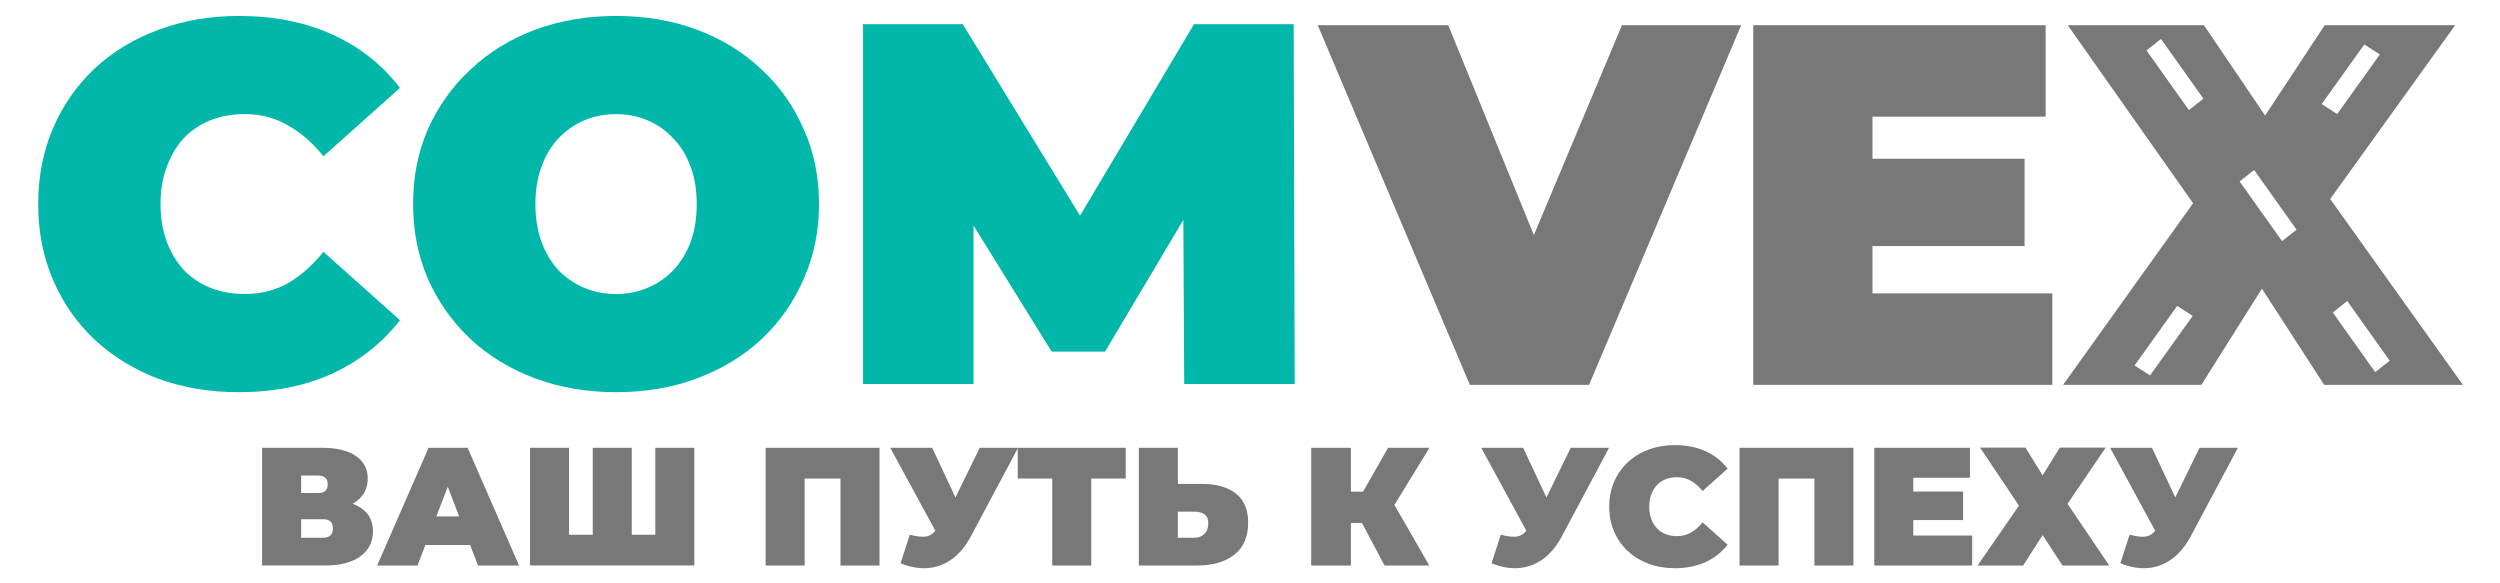 <?xml version="1.0" encoding="UTF-8"?> <!-- Generator: Adobe Illustrator 27.1.1, SVG Export Plug-In . SVG Version: 6.00 Build 0) --> <svg xmlns="http://www.w3.org/2000/svg" xmlns:xlink="http://www.w3.org/1999/xlink" id="Layer_1" x="0px" y="0px" viewBox="0 0 1100 256.5" style="enable-background:new 0 0 1100 256.5;" xml:space="preserve"> <style type="text/css"> .st0{fill:#00B7A9;} .st1{fill-rule:evenodd;clip-rule:evenodd;fill:#FFFFFF;} .st2{fill:#FFFFFF;} .st3{fill-rule:evenodd;clip-rule:evenodd;fill:#787878;} .st4{fill:#787878;} </style> <g> <path class="st0" d="M104.99,172.56c-12.66,0-24.42-1.96-35.27-5.88c-10.7-4.07-20.05-9.8-28.04-17.19 c-7.84-7.39-13.94-16.13-18.31-26.23c-4.37-10.1-6.56-21.26-6.56-33.47c0-12.21,2.19-23.37,6.56-33.47s10.48-18.84,18.31-26.23 c7.99-7.39,17.33-13.04,28.04-16.96c10.85-4.07,22.61-6.11,35.27-6.11c15.53,0,29.24,2.71,41.15,8.14 c12.06,5.43,22.01,13.27,29.85,23.52L142.3,68.76c-4.67-5.88-9.87-10.4-15.6-13.57c-5.58-3.32-11.91-4.98-18.99-4.98 c-5.58,0-10.63,0.9-15.15,2.71c-4.52,1.81-8.44,4.45-11.76,7.91c-3.17,3.47-5.65,7.69-7.46,12.66c-1.81,4.82-2.71,10.25-2.71,16.28 c0,6.03,0.9,11.53,2.71,16.51c1.81,4.82,4.3,8.97,7.46,12.44c3.32,3.47,7.24,6.11,11.76,7.91c4.52,1.81,9.57,2.71,15.15,2.71 c7.08,0,13.42-1.58,18.99-4.75c5.73-3.32,10.93-7.91,15.6-13.79l33.69,30.08c-7.84,10.1-17.79,17.94-29.85,23.52 C134.24,169.85,120.52,172.56,104.99,172.56z"></path> <path class="st0" d="M271.07,172.56c-12.81,0-24.72-2.04-35.72-6.11c-10.85-4.07-20.27-9.8-28.26-17.19 c-7.99-7.54-14.24-16.36-18.77-26.46c-4.37-10.1-6.56-21.11-6.56-33.02c0-12.06,2.18-23.07,6.56-33.02 c4.52-10.1,10.78-18.84,18.77-26.23c7.99-7.54,17.41-13.34,28.26-17.41c11-4.07,22.91-6.11,35.72-6.11 c12.96,0,24.87,2.04,35.72,6.11c10.85,4.07,20.27,9.87,28.26,17.41c7.99,7.39,14.17,16.13,18.54,26.23 c4.52,9.95,6.78,20.96,6.78,33.02c0,11.91-2.26,22.92-6.78,33.02c-4.37,10.1-10.55,18.92-18.54,26.46 c-7.99,7.39-17.41,13.12-28.26,17.19C295.94,170.53,284.03,172.56,271.07,172.56z M271.07,129.37c4.97,0,9.57-0.9,13.79-2.71 c4.37-1.81,8.14-4.37,11.3-7.69c3.32-3.47,5.88-7.61,7.69-12.44c1.81-4.98,2.71-10.55,2.71-16.73c0-6.18-0.9-11.68-2.71-16.51 c-1.81-4.98-4.37-9.12-7.69-12.44c-3.17-3.47-6.93-6.11-11.3-7.91c-4.22-1.81-8.82-2.71-13.79-2.71c-4.97,0-9.65,0.9-14.02,2.71 c-4.22,1.81-7.99,4.45-11.3,7.91c-3.17,3.32-5.65,7.46-7.46,12.44c-1.81,4.82-2.71,10.33-2.71,16.51c0,6.18,0.9,11.76,2.71,16.73 c1.81,4.82,4.3,8.97,7.46,12.44c3.32,3.32,7.08,5.88,11.3,7.69C261.42,128.47,266.09,129.37,271.07,129.37z"></path> <path class="st0" d="M379.74,168.94V10.65h43.86l63.31,103.35h-23.06l61.5-103.35h43.86l0.45,158.3h-48.61l-0.45-85.03h7.69 l-42.06,70.78h-23.51l-43.86-70.78h9.5v85.03H379.74z"></path> <path class="st3" d="M646.73,169.33L579.8,11.08h57.43l37.67,92.35l38.76-92.35h52.46l-66.93,158.25H646.73z M823.89,129.08v-20.8 h66.93V69.85h-66.93V51.32h76.2V11.08H771.43v158.25h131.6v-40.24H823.89z M964.96,89.42l-57.19,79.91h60.82l26.66-42.31 l27.38,42.31h61.05l-58.39-81.77l55-76.48h-57.43l-26.21,39.77l-26.92-39.77H909.8L964.96,89.42z M969.5,43.41l-18.67-26.27 l-6.37,5.04l18.67,26.27L969.5,43.41z M1047.13,23.96l-18.76,26.21l-6.83-4.38l18.76-26.21L1047.13,23.96z M1010.48,101.06 l-18.67-26.27l-6.37,5.04l18.67,26.27L1010.48,101.06z M1032.79,132.44l18.67,26.27l-6.37,5.04l-18.67-26.27L1032.79,132.44z M946.03,165.19l18.76-26.21l-6.83-4.38l-18.76,26.21L946.03,165.19z"></path> </g> <g> <g> <path class="st4" d="M115.33,248.82v-51.8h26.27c6.41,0,11.38,1.18,14.91,3.55c3.53,2.37,5.29,5.7,5.29,9.99 c0,4.19-1.63,7.51-4.88,9.95c-3.26,2.44-7.65,3.66-13.17,3.66l1.48-4c5.87,0,10.48,1.16,13.84,3.48c3.35,2.32,5.03,5.7,5.03,10.14 c0,4.59-1.83,8.24-5.48,10.95c-3.65,2.71-8.86,4.07-15.61,4.07H115.33z M132.5,216.93h7.4c1.48,0,2.56-0.32,3.26-0.96 c0.69-0.64,1.04-1.58,1.04-2.81c0-1.28-0.35-2.26-1.04-2.92c-0.69-0.67-1.78-1-3.26-1h-7.4V216.93z M132.5,236.61h9.69 c1.43,0,2.5-0.36,3.22-1.07c0.71-0.71,1.07-1.74,1.07-3.07c0-1.33-0.36-2.33-1.07-3c-0.72-0.67-1.79-1-3.22-1h-9.69V236.61z"></path> <path class="st4" d="M165.94,248.82l22.64-51.8h17.17l22.64,51.8h-18.06l-16.72-43.51h6.81l-16.72,43.51H165.94z M179.41,239.8 l4.44-12.58h23.83l4.44,12.58H179.41z"></path> <path class="st4" d="M264.58,235.28l-3.77,3.77v-42.03h17.17v42.03l-3.85-3.77h18.06l-3.85,3.77v-42.03h17.17v51.8h-72.3v-51.8 h17.17v42.03l-3.77-3.77H264.58z"></path> <path class="st4" d="M336.88,248.82v-51.8h50.1v51.8h-17.17v-41.96l3.77,3.7h-23.31l3.77-3.7v41.96H336.88z"></path> <path class="st4" d="M415.84,241.42l-24.12-44.4h18.43l15.17,32.34L415.84,241.42z M400.3,235.28c3.06,0.79,5.45,1.05,7.18,0.78 c1.73-0.27,3.26-1.32,4.59-3.15l2.52-3.55l1.48-1.63l15.02-30.71h16.87l-20.79,39c-2.27,4.24-5,7.54-8.18,9.88 c-3.18,2.34-6.7,3.69-10.54,4.03c-3.85,0.34-7.92-0.35-12.21-2.07L400.3,235.28z"></path> <path class="st4" d="M462.98,248.82v-42.03l3.77,3.77h-18.94v-13.54h47.51v13.54h-18.94l3.77-3.77v42.03H462.98z"></path> <path class="st4" d="M528.99,212.93c6.31,0,11.26,1.42,14.84,4.26c3.58,2.84,5.36,7.12,5.36,12.84c0,6.17-2.02,10.84-6.07,14.02 c-4.05,3.18-9.5,4.77-16.35,4.77h-25.68v-51.8h17.17v15.91H528.99z M525.58,236.61c1.73,0,3.17-0.55,4.33-1.67 c1.16-1.11,1.74-2.65,1.74-4.62c0-1.97-0.58-3.33-1.74-4.07c-1.16-0.74-2.6-1.11-4.33-1.11h-7.33v11.47H525.58z"></path> <path class="st4" d="M576.93,248.82v-51.8h17.46v51.8H576.93z M589.37,230.1v-13.76h19.61v13.76H589.37z M611.94,224.77 l-16.06-1.63l14.87-26.12h18.21L611.94,224.77z M609.2,248.82l-12.88-24.27l13.91-8.14l18.65,32.41H609.2z"></path> <path class="st4" d="M675.87,241.42l-24.12-44.4h18.43l15.17,32.34L675.87,241.42z M660.33,235.28c3.06,0.79,5.45,1.05,7.18,0.78 c1.73-0.27,3.26-1.32,4.59-3.15l2.52-3.55l1.48-1.63l15.02-30.71h16.87l-20.79,39c-2.27,4.24-5,7.54-8.18,9.88 c-3.18,2.34-6.7,3.69-10.54,4.03c-3.85,0.34-7.92-0.35-12.21-2.07L660.33,235.28z"></path> <path class="st4" d="M736.92,250.01c-4.14,0-7.98-0.65-11.51-1.96s-6.59-3.17-9.18-5.59c-2.59-2.42-4.6-5.28-6.03-8.58 c-1.43-3.3-2.14-6.96-2.14-10.95s0.71-7.65,2.14-10.95c1.43-3.3,3.44-6.17,6.03-8.58c2.59-2.42,5.65-4.28,9.18-5.59 c3.53-1.31,7.36-1.96,11.51-1.96c5.08,0,9.58,0.89,13.5,2.66c3.92,1.78,7.17,4.34,9.73,7.7l-11.03,9.84 c-1.53-1.92-3.22-3.42-5.07-4.48s-3.94-1.59-6.25-1.59c-1.83,0-3.48,0.3-4.96,0.89c-1.48,0.59-2.75,1.46-3.81,2.59 c-1.06,1.14-1.89,2.5-2.48,4.11c-0.59,1.6-0.89,3.39-0.89,5.37c0,1.97,0.29,3.76,0.89,5.37c0.59,1.6,1.42,2.97,2.48,4.11 c1.06,1.13,2.33,2,3.81,2.59s3.13,0.89,4.96,0.89c2.32,0,4.4-0.53,6.25-1.59c1.85-1.06,3.54-2.55,5.07-4.48l11.03,9.84 c-2.57,3.31-5.81,5.86-9.73,7.66C746.5,249.11,742,250.01,736.92,250.01z"></path> <path class="st4" d="M765.41,248.82v-51.8h50.1v51.8h-17.17v-41.96l3.77,3.7h-23.31l3.77-3.7v41.96H765.41z"></path> <path class="st4" d="M841.85,235.65h25.9v13.17h-43.07v-51.8h42.11v13.17h-24.94V235.65z M840.67,216.26h23.09v12.58h-23.09 V216.26z"></path> <path class="st4" d="M871.23,196.95h19.98l7.55,12.21l7.55-12.21h20.2l-16.8,24.72l18.35,27.16h-20.57l-8.73-13.39l-8.58,13.39 h-20.05l18.2-26.34L871.23,196.95z"></path> <path class="st4" d="M952.56,241.42l-24.12-44.4h18.43l15.17,32.34L952.56,241.42z M937.02,235.28c3.06,0.79,5.45,1.05,7.18,0.78 c1.73-0.27,3.26-1.32,4.59-3.15l2.52-3.55l1.48-1.63l15.02-30.71h16.87l-20.79,39c-2.27,4.24-5,7.54-8.18,9.88 c-3.18,2.34-6.7,3.69-10.54,4.03c-3.85,0.34-7.92-0.35-12.21-2.07L937.02,235.28z"></path> </g> </g> </svg> 
